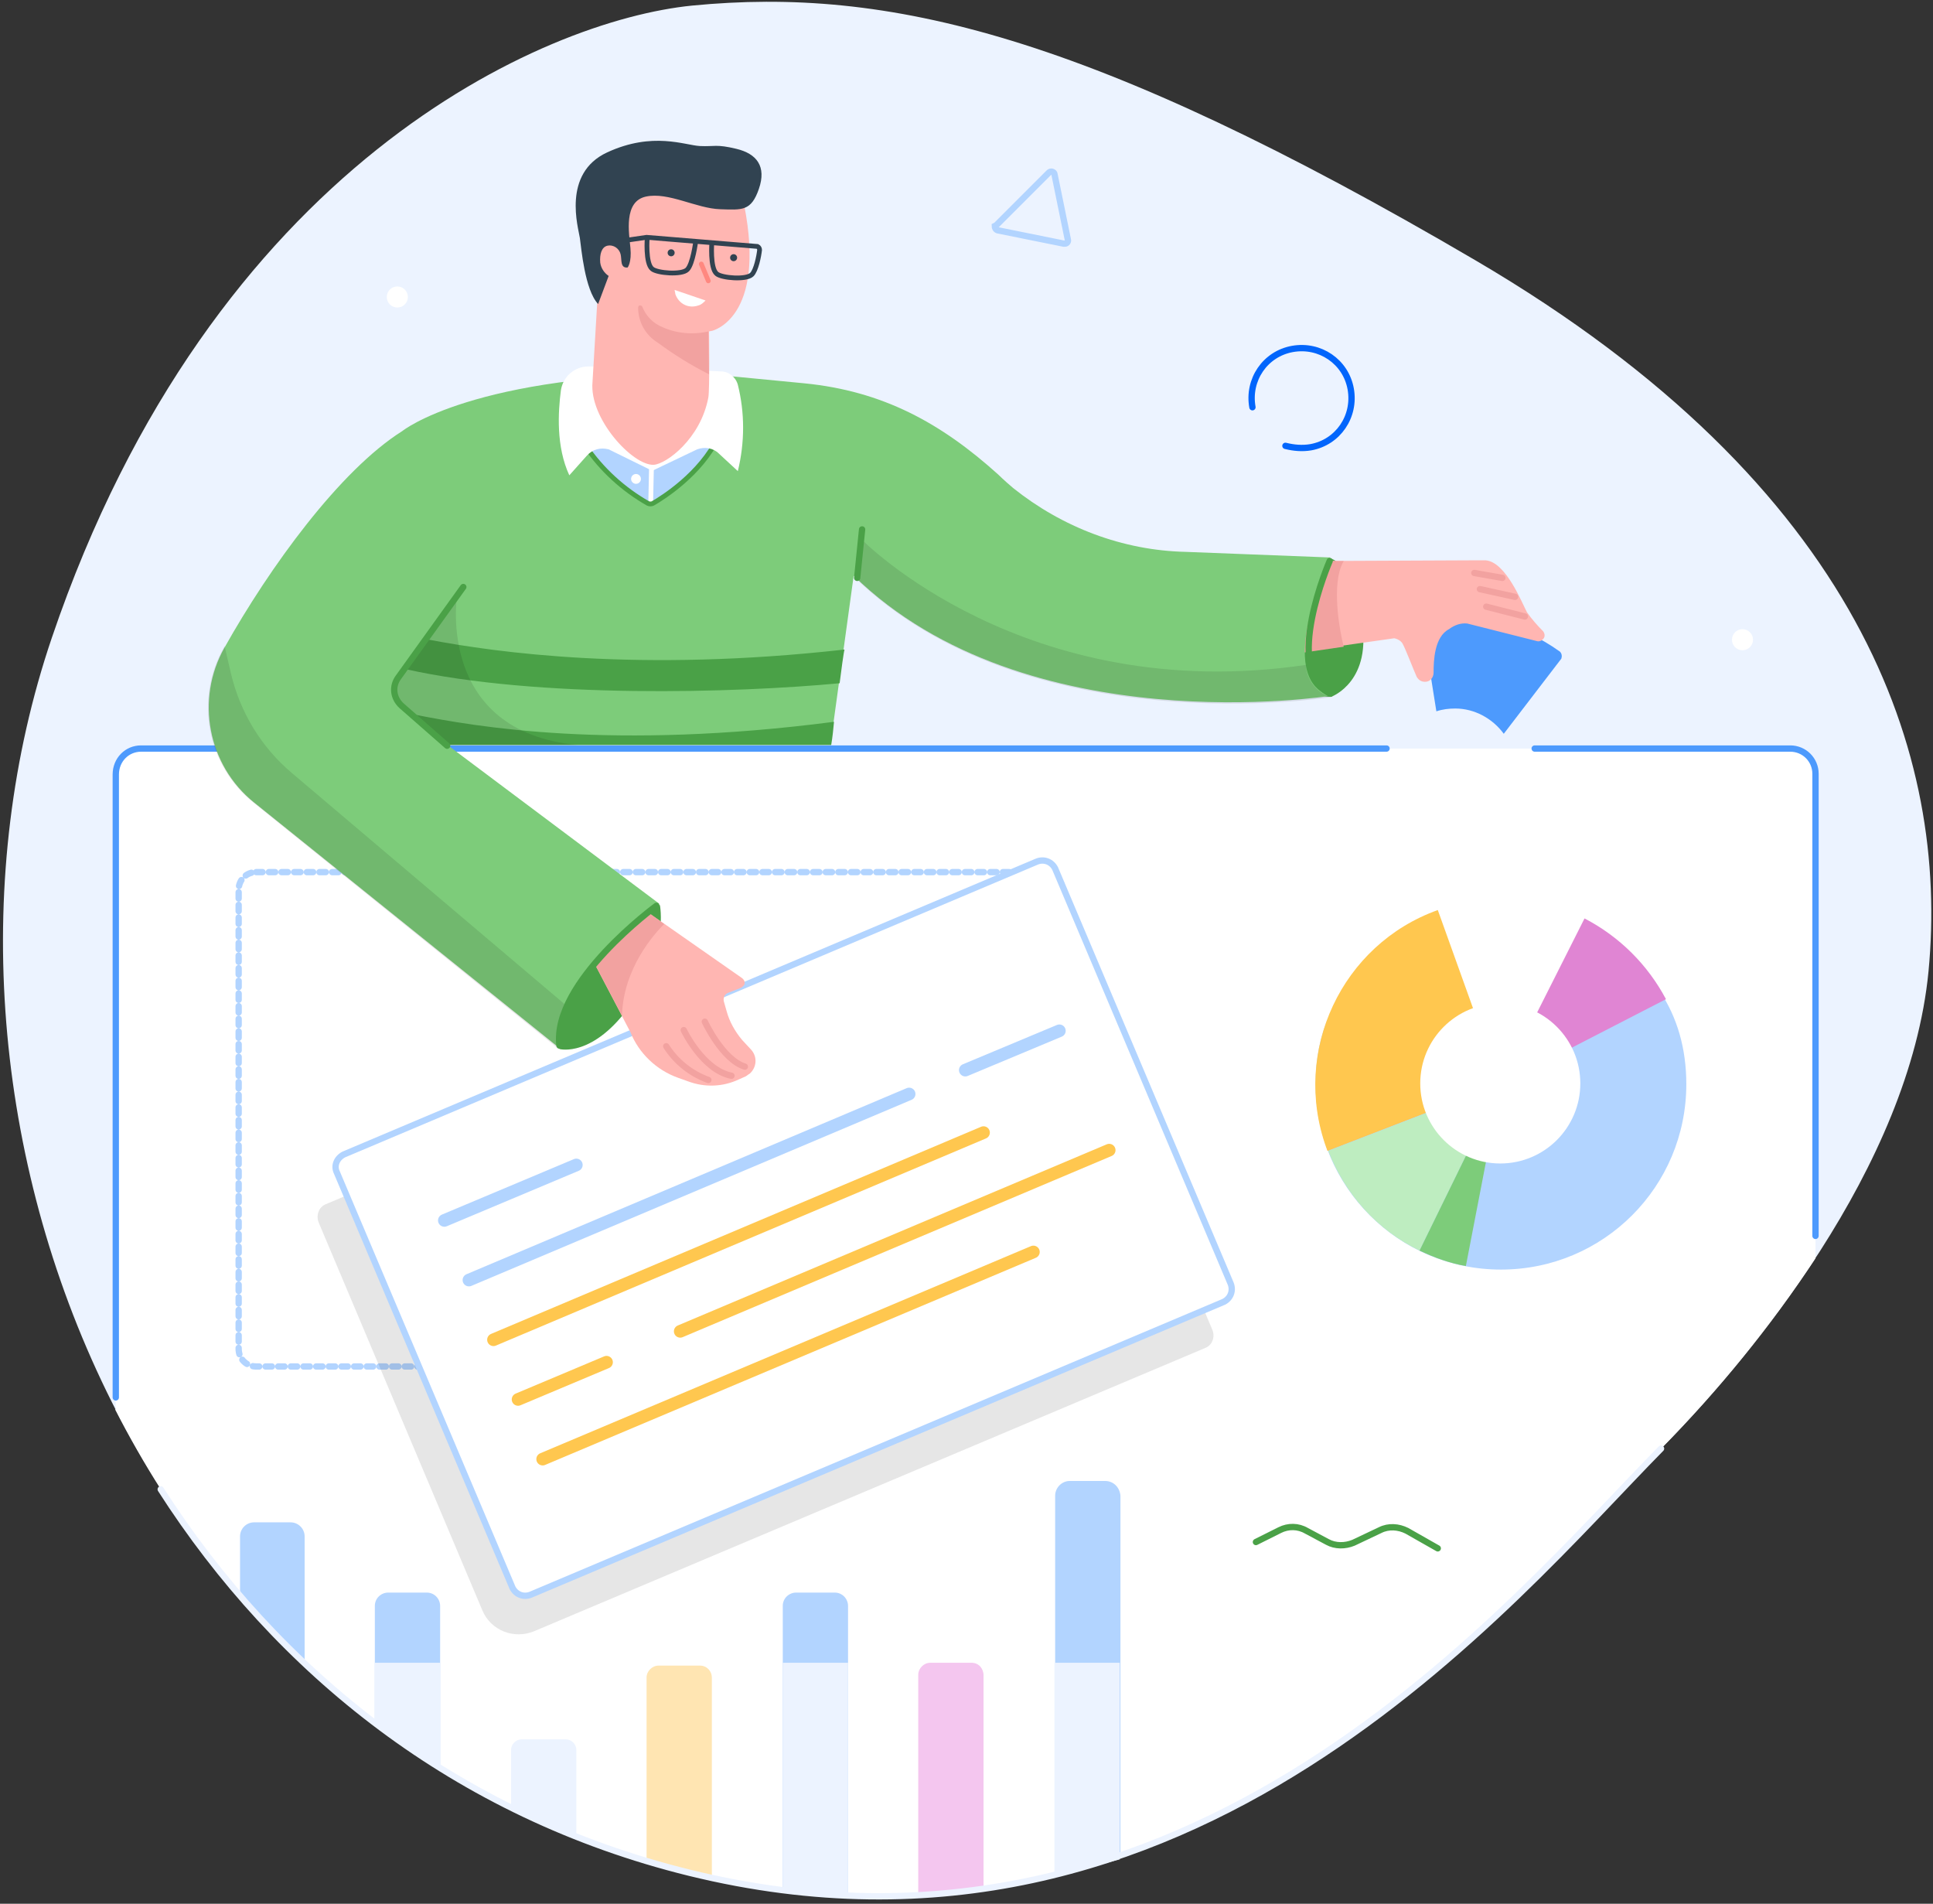 <svg width="391" height="385" viewBox="0 0 391 385" fill="none" xmlns="http://www.w3.org/2000/svg">
<rect x="0" y="0" width="391" height="385" fill="#333333" stroke="none"/>
<g clip-path="url(#clip0_200_100)">
<path d="M140.013 1.128C179.493 -2.707 220.25 6.808 298.499 52.678C376.748 98.548 394.215 153.081 390.097 196.395C386.263 236.158 353.742 274.928 335.99 292.963C305.6 323.78 241.126 403.875 139.445 378.739C26.829 350.904 -22.023 224.655 10.498 128.939C43.019 33.223 110.049 4.11 140.013 1.128Z" fill="#ECF3FF"/>
<path d="M253.338 82.357C252.343 76.819 255.894 71.564 261.432 70.57C266.971 69.576 272.225 73.126 273.219 78.665C274.213 84.203 270.663 89.458 265.125 90.452C263.42 90.736 261.716 90.594 260.012 90.168" stroke="#0265FC" stroke-width="1.278" stroke-miterlimit="10" stroke-linecap="round"/>
<path d="M201.646 45.432L212.155 34.923C212.439 34.639 212.865 34.639 213.149 34.923C213.291 35.065 213.291 35.207 213.291 35.207L215.989 48.414C216.131 48.84 215.847 49.266 215.421 49.266C215.279 49.266 215.279 49.266 215.137 49.266L201.788 46.568C201.362 46.426 201.22 46 201.22 45.716C201.504 45.574 201.504 45.574 201.646 45.432Z" stroke="#B2D4FF" stroke-width="1.278" stroke-miterlimit="10"/>
<path d="M23.275 285.017C45.997 329.467 85.334 365.396 139.441 378.745C241.122 403.739 305.596 323.786 335.986 292.97C347.631 281.183 358.14 268.259 367.229 254.484V156.496C367.229 153.655 364.957 151.383 362.116 151.383H28.529C25.689 151.383 23.417 153.655 23.417 156.638V285.017H23.275Z" fill="white"/>
<path d="M51.825 176.373H211.305C213.293 176.373 214.855 177.935 214.855 179.924V272.8C214.855 274.788 213.293 276.35 211.305 276.35H51.825C49.837 276.35 48.275 274.788 48.275 272.8V179.924C48.275 177.935 49.837 176.373 51.825 176.373Z" fill="white"/>
<path d="M280.463 151.383H28.533C25.693 151.383 23.421 153.655 23.421 156.638V282.603" stroke="#4D9AFD" stroke-width="1.278" stroke-miterlimit="10" stroke-linecap="round"/>
<path d="M367.235 249.94V156.496C367.235 153.655 364.963 151.383 362.123 151.383H310.43" stroke="#4D9AFD" stroke-width="1.278" stroke-miterlimit="10" stroke-linecap="round"/>
<path d="M51.825 176.373H211.305C213.293 176.373 214.855 177.935 214.855 179.924V272.8C214.855 274.788 213.293 276.35 211.305 276.35H51.825C49.837 276.35 48.275 274.788 48.275 272.8V179.924C48.275 177.935 49.837 176.373 51.825 176.373Z" stroke="#B2D4FF" stroke-width="1.278" stroke-miterlimit="10" stroke-linecap="round" stroke-dasharray="1.28 1.28"/>
<path d="M61.619 336.274V310.712C61.619 309.15 60.341 307.872 58.779 307.872H51.394C49.832 307.872 48.554 309.15 48.554 310.712V322.499C52.531 327.327 56.933 332.014 61.619 336.274Z" fill="#B2D4FF"/>
<path d="M86.33 322.078H78.519C77.099 322.078 75.821 323.214 75.821 324.777V348.493C80.081 351.759 84.484 354.741 89.028 357.581V324.777C89.028 323.356 87.892 322.078 86.33 322.078Z" fill="#B2D4FF"/>
<path d="M89.028 336.272H75.821V348.485C80.081 351.751 84.484 354.734 89.028 357.574V336.272Z" fill="#ECF3FF"/>
<path d="M114.454 351.755H105.507C104.371 351.755 103.377 352.749 103.377 353.885V365.53C107.637 367.661 112.04 369.649 116.584 371.353V353.885C116.584 352.749 115.59 351.755 114.454 351.755Z" fill="#ECF3FF"/>
<path d="M168.842 322.078H161.031C159.611 322.078 158.333 323.214 158.333 324.777V382.292C162.877 382.86 167.138 383.286 171.54 383.428V324.777C171.54 323.356 170.404 322.078 168.842 322.078Z" fill="#B2D4FF"/>
<path d="M171.54 336.272H158.333V382.284C162.877 382.852 167.138 383.278 171.54 383.42V336.272Z" fill="#ECF3FF"/>
<path d="M196.533 336.272H188.154C186.876 336.272 185.74 337.408 185.74 338.686V383.278C190.284 382.994 194.687 382.568 198.947 382V338.828C198.947 337.408 197.953 336.272 196.533 336.272Z" fill="#F4C6EF"/>
<path d="M223.515 299.502H216.414C214.71 299.502 213.432 300.922 213.432 302.484V379.171C217.977 378.034 222.379 376.756 226.639 375.336V302.484C226.497 300.78 225.219 299.502 223.515 299.502Z" fill="#B2D4FF"/>
<path d="M213.292 336.272V379.16C217.837 378.308 222.239 377.171 226.5 376.035V336.272H213.292Z" fill="#ECF3FF"/>
<path d="M141.577 336.844H133.198C131.92 336.844 130.784 337.98 130.784 339.258V376.323C133.624 377.175 136.464 378.027 139.446 378.737C141.009 379.163 142.429 379.447 143.991 379.731V339.258C143.991 337.98 142.997 336.844 141.577 336.844Z" fill="#FFE5B2"/>
<path opacity="0.1" d="M65.882 243.542L206.332 184.181C207.752 183.613 209.456 184.181 210.024 185.743L245.243 268.962C245.811 270.382 245.243 272.086 243.681 272.654L108.059 329.885C103.941 331.589 99.254 329.743 97.55 325.625L64.461 247.234C63.893 245.814 64.461 244.11 65.882 243.542Z" fill="black"/>
<path d="M69.292 233.605L209.742 174.244C211.162 173.676 212.724 174.244 213.434 175.664L248.937 259.594C249.505 261.014 248.937 262.576 247.517 263.286L107.067 322.647C105.647 323.215 104.085 322.647 103.375 321.227L67.871 237.298C67.303 235.878 67.871 234.173 69.292 233.605Z" fill="white"/>
<path d="M69.575 233.463L209.741 174.244C211.161 173.676 212.724 174.244 213.434 175.664L248.937 259.594C249.505 261.014 248.937 262.576 247.517 263.286L107.35 322.505C105.93 323.073 104.368 322.505 103.658 321.085L68.155 237.156C67.445 235.736 68.155 234.173 69.575 233.463Z" stroke="#B2D4FF" stroke-width="1.278" stroke-miterlimit="10"/>
<path d="M89.881 246.813L116.58 235.594" stroke="#B2D4FF" stroke-width="2.556" stroke-miterlimit="10" stroke-linecap="round"/>
<path d="M195.256 216.416L214.286 208.463" stroke="#B2D4FF" stroke-width="2.556" stroke-miterlimit="10" stroke-linecap="round"/>
<path d="M94.854 258.874L183.896 221.241" stroke="#B2D4FF" stroke-width="2.556" stroke-miterlimit="10" stroke-linecap="round"/>
<path d="M99.82 270.946L198.945 229.052" stroke="#FFC74F" stroke-width="2.556" stroke-miterlimit="10" stroke-linecap="round"/>
<path d="M137.594 269.242L224.364 232.602" stroke="#FFC74F" stroke-width="2.556" stroke-miterlimit="10" stroke-linecap="round"/>
<path d="M104.793 283.016L122.687 275.489" stroke="#FFC74F" stroke-width="2.556" stroke-miterlimit="10" stroke-linecap="round"/>
<path d="M109.766 295.085L209.033 253.191" stroke="#FFC74F" stroke-width="2.556" stroke-miterlimit="10" stroke-linecap="round"/>
<path d="M254.045 311.852L258.873 309.438C260.577 308.586 262.566 308.586 264.27 309.58L268.53 311.852C270.092 312.704 272.08 312.704 273.785 311.994L279.181 309.438C280.885 308.586 282.873 308.728 284.578 309.58L290.826 313.13" stroke="#4AA147" stroke-width="1.278" stroke-miterlimit="10" stroke-linecap="round"/>
<path d="M321.503 188.305L303.609 219.264L289.834 187.595C275.349 192.85 266.118 202.932 266.118 219.264C266.118 239.998 282.876 256.755 303.609 256.755C324.343 256.755 341.101 239.998 341.101 219.264C341.101 204.637 333.574 194.412 321.503 188.305Z" fill="#B2D4FF"/>
<path d="M303.613 219.255L336.986 202.072C333.293 195.113 327.613 189.433 320.512 185.74L303.613 219.255Z" fill="#E085D3"/>
<path d="M290.833 184.045C271.377 191.004 261.294 212.59 268.253 232.045C268.395 232.329 268.395 232.613 268.537 232.755L303.472 219.264L290.833 184.045Z" fill="#FFC74F"/>
<path d="M303.612 219.26L268.677 232.751C272.086 241.556 278.618 248.798 287.139 252.917L303.612 219.26Z" fill="#BEEDC0"/>
<path d="M303.612 219.26L287.139 252.917C290.121 254.337 293.245 255.473 296.511 256.041L303.612 219.26Z" fill="#7DCC7A"/>
<path d="M335.99 292.96C305.599 323.777 241.125 403.73 139.445 378.735C92.154 367.09 56.083 337.978 32.509 301.197" stroke="#ECF3FF" stroke-width="1.278" stroke-miterlimit="10" stroke-linecap="round"/>
<path d="M352.465 131.505C353.642 131.505 354.595 130.551 354.595 129.374C354.595 128.198 353.642 127.244 352.465 127.244C351.289 127.244 350.335 128.198 350.335 129.374C350.335 130.551 351.289 131.505 352.465 131.505Z" fill="white"/>
<path d="M303.471 235.298C312.412 235.298 319.661 228.049 319.661 219.108C319.661 210.167 312.412 202.919 303.471 202.919C294.53 202.919 287.282 210.167 287.282 219.108C287.282 228.049 294.53 235.298 303.471 235.298Z" fill="white"/>
<path d="M315.537 131.784C307.443 125.962 297.36 123.547 287.561 125.11L290.543 143.855C291.821 143.429 293.1 143.287 294.378 143.287C298.212 143.287 301.904 145.275 304.176 148.4L315.821 133.204C315.964 132.778 315.964 132.21 315.537 131.784Z" fill="#4D9AFD"/>
<path d="M269.382 140.869C269.382 140.869 277.761 137.745 275.347 125.106C272.932 112.467 268.672 112.893 268.672 112.893L256.601 121.84L259.725 137.177C259.867 137.319 267.252 141.437 269.382 140.869Z" fill="#4AA147"/>
<path d="M266.548 113.459L298.217 113.317C298.927 113.317 299.637 113.317 300.489 113.317C304.607 113.601 307.874 121.979 308.868 123.825C309.862 125.246 310.998 126.524 312.134 127.66C312.56 128.228 312.56 128.938 311.992 129.364C311.708 129.648 311.282 129.79 310.856 129.648L296.797 126.098C295.519 125.956 294.24 126.382 293.104 127.234C290.122 128.796 289.98 133.624 289.98 136.039C289.98 137.033 289.27 137.885 288.276 137.885C287.566 137.885 286.998 137.601 286.572 136.891C285.862 135.328 284.3 131.21 283.732 130.216C283.447 129.648 282.737 129.222 282.027 129.08L257.033 132.63L266.548 113.459Z" fill="#FFB6B2"/>
<path d="M271.803 130.788C271.093 128.09 269.105 118.007 271.803 113.463H266.265L264.56 116.303L258.17 132.776L271.803 130.788Z" fill="#F2A2A0"/>
<path d="M113.175 212.154C113.175 212.154 119.992 214 127.661 203.065C135.329 192.13 133.483 183.041 133.483 183.041L119.14 188.296C119.14 188.154 108.205 201.077 113.175 212.154Z" fill="#4AA147"/>
<path d="M130.787 184.318L150.101 197.809C150.669 198.235 150.811 198.945 150.385 199.371C150.243 199.513 150.101 199.655 149.817 199.797L147.261 200.791C146.55 201.075 146.266 201.785 146.408 202.495L146.976 204.483C147.545 206.614 148.681 208.602 150.101 210.306L151.947 212.294C153.225 213.714 153.083 215.844 151.663 217.122C151.379 217.265 151.095 217.549 150.811 217.691L149.533 218.259C146.266 219.821 142.574 219.963 139.166 218.685L137.178 217.975C132.775 216.412 129.225 213.004 127.521 208.744L119.994 194.401L130.787 184.318Z" fill="#FFB6B2"/>
<path d="M142.567 206.622C142.567 206.622 146.118 214.291 150.662 215.711" stroke="#F2A2A0" stroke-width="1.278" stroke-miterlimit="10" stroke-linecap="round"/>
<path d="M138.306 208.324C138.306 208.324 142.14 216.418 147.963 217.555" stroke="#F2A2A0" stroke-width="1.278" stroke-miterlimit="10" stroke-linecap="round"/>
<path d="M134.759 211.588C136.747 214.712 139.729 217.126 143.28 218.405" stroke="#F2A2A0" stroke-width="1.278" stroke-miterlimit="10" stroke-linecap="round"/>
<path d="M130.788 184.318L120.137 194.543L125.817 205.335C126.101 195.679 132.492 188.72 134.338 186.874L130.788 184.318Z" fill="#F2A2A0"/>
<path d="M142.148 75.536L162.739 77.524C178.503 79.086 190.29 85.477 201.935 95.986C201.935 95.986 203.071 97.122 204.917 98.684C214.858 106.636 227.071 111.323 239.852 111.607L269.107 112.743C269.107 112.743 257.462 137.169 269.107 140.719C269.107 140.719 207.615 150.518 172.68 116.435L167.994 150.518H90.313L133.343 182.755C133.343 182.755 111.473 199.655 113.035 211.868L51.402 162.305C42.029 154.779 39.473 141.429 45.437 130.921C54.526 114.731 68.727 95.133 81.366 87.181C81.366 87.181 95.71 75.536 142.148 75.536Z" fill="#7DCC7A"/>
<path d="M169.837 138.176C170.121 135.904 170.689 131.644 170.831 131.36C129.222 136.046 100.251 131.928 86.76 129.372C85.624 130.508 82.784 132.922 82.074 135.336C108.914 141.301 148.678 140.165 169.837 138.176Z" fill="#4AA147"/>
<path d="M90.736 150.662H168.133C168.417 148.958 168.559 147.538 168.701 145.976C123.825 151.798 96.275 146.97 84.062 144.556C83.92 146.686 88.18 149.1 90.736 150.662Z" fill="#4AA147"/>
<path opacity="0.1" d="M269.102 141.001C266.262 140.007 264.274 137.451 264.132 134.469C207.185 142.847 174.238 109.049 174.238 109.049L173.102 117.001C208.179 150.658 269.102 141.001 269.102 141.001Z" fill="black"/>
<path opacity="0.1" d="M92.439 120.563C92.439 120.563 88.179 147.971 116.865 150.67H90.309C90.309 150.67 79.232 141.723 79.516 139.735C79.8 137.746 84.203 130.504 86.049 129.084C87.895 127.664 92.439 120.563 92.439 120.563Z" fill="black"/>
<path d="M90.448 150.81L81.217 142.715C79.513 141.153 79.229 138.738 80.649 136.892L93.714 118.715" stroke="#4AA147" stroke-width="1.278" stroke-miterlimit="10" stroke-linecap="round"/>
<path opacity="0.1" d="M59.066 156.352C52.817 151.098 48.557 143.997 46.711 136.186L45.433 130.648L45.291 130.932C39.326 141.441 41.882 154.79 51.255 162.317L113.031 212.163C112.746 209.181 113.457 206.199 114.877 203.642L59.066 156.352Z" fill="black"/>
<path d="M173.388 116.866L174.382 107.067" stroke="#4AA147" stroke-width="1.278" stroke-miterlimit="10" stroke-linecap="round"/>
<path d="M308.439 124.678L300.628 122.69" stroke="#F2A2A0" stroke-width="1.278" stroke-miterlimit="10" stroke-linecap="round"/>
<path d="M306.452 120.702L299.351 119.14" stroke="#F2A2A0" stroke-width="1.278" stroke-miterlimit="10" stroke-linecap="round"/>
<path d="M303.898 116.87L298.218 115.876" stroke="#F2A2A0" stroke-width="1.278" stroke-miterlimit="10" stroke-linecap="round"/>
<path d="M268.962 113.463C268.962 113.463 259.305 135.617 269.104 140.303" stroke="#4AA147" stroke-width="1.278" stroke-miterlimit="10" stroke-linecap="round"/>
<path d="M132.77 183.188C132.77 183.188 111.61 198.667 113.172 211.448" stroke="#4AA147" stroke-width="1.278" stroke-miterlimit="10" stroke-linecap="round"/>
<path d="M118.425 90.164C121.833 95.134 126.377 99.111 131.49 102.093C131.49 102.093 141.147 96.98 145.123 88.46L118.425 90.164Z" fill="#B2D4FF"/>
<path d="M131.777 94.576L131.635 101.108" stroke="white" stroke-width="0.966" stroke-miterlimit="10" stroke-linecap="round"/>
<path d="M118.425 90.164C121.691 94.992 126.093 98.969 131.064 101.809C131.348 101.951 131.774 101.951 132.058 101.809C134.046 100.673 141.715 95.844 145.265 88.46L118.425 90.164Z" stroke="#4AA147" stroke-width="0.966" stroke-miterlimit="10" stroke-linecap="round"/>
<path d="M131.208 74.113H118.995C116.296 74.113 113.882 76.101 113.456 78.942C112.888 83.344 112.462 90.302 115.16 96.125L118.711 92.149C119.847 90.871 121.409 90.445 123.113 90.871L131.776 95.131L131.208 74.113Z" fill="white"/>
<path d="M133.199 74.545L145.838 75.113C147.401 75.113 148.821 76.249 149.247 77.811C150.667 83.492 150.667 89.457 149.247 95.279L145.412 91.729C144.276 90.593 142.572 90.309 141.01 90.877L131.495 95.421L133.199 74.545Z" fill="white"/>
<path d="M150.527 41.457L127.947 35.209L119.426 48.558L120.846 60.487L119.852 77.244C119.142 84.629 127.947 94.144 132.207 94.002C134.763 93.86 141.722 88.747 143.284 80.369C143.568 78.948 143.426 67.019 143.426 67.019L144.136 66.877C143.994 66.877 155.071 64.463 150.527 41.457Z" fill="#FFB6B2"/>
<path d="M120.986 61.486L123.117 55.805C122.264 55.237 121.554 54.243 121.412 53.107C121.27 51.403 121.696 49.983 122.833 49.699C124.111 49.414 125.247 50.267 125.531 51.403C125.815 52.539 125.389 54.243 126.951 54.101C126.951 54.101 127.803 53.107 127.519 50.124C127.235 47.142 126.099 40.752 130.643 39.758C135.188 38.764 140.868 42.172 145.697 42.314C150.099 42.456 151.945 42.74 153.507 38.196C155.069 33.651 153.081 31.095 148.963 30.101C144.844 29.107 144.56 29.675 141.578 29.533C138.596 29.391 132.063 26.55 122.833 30.811C113.602 35.071 117.01 46.148 117.294 48.136C117.578 50.124 118.288 58.645 120.986 61.486Z" fill="#314351"/>
<path d="M143.28 67.029C140.156 67.739 136.889 67.455 134.049 66.177C132.203 65.467 130.641 63.904 129.931 62.058C129.789 61.774 129.647 61.774 129.363 61.774C129.221 61.774 129.079 62.058 129.079 62.2C129.079 65.041 130.499 67.739 133.055 69.301C136.321 71.715 139.73 73.845 143.422 75.692L143.28 67.029Z" fill="#F2A2A0"/>
<path d="M135.755 51.833C136.147 51.833 136.465 51.515 136.465 51.123C136.465 50.731 136.147 50.413 135.755 50.413C135.363 50.413 135.045 50.731 135.045 51.123C135.045 51.515 135.363 51.833 135.755 51.833Z" fill="#314351"/>
<path d="M148.393 52.824C148.785 52.824 149.103 52.506 149.103 52.113C149.103 51.721 148.785 51.403 148.393 51.403C148.001 51.403 147.683 51.721 147.683 52.113C147.683 52.506 148.001 52.824 148.393 52.824Z" fill="#314351"/>
<path d="M130.923 47.993C130.923 47.993 130.497 53.247 131.917 54.383C132.911 55.236 137.882 55.662 139.018 54.526C140.154 53.389 140.722 48.845 140.722 48.845" stroke="#314351" stroke-width="0.966" stroke-miterlimit="10"/>
<path d="M143.99 48.987C143.99 48.987 143.564 54.242 144.984 55.378C145.978 56.23 150.948 56.656 152.084 55.52C152.936 54.667 153.504 51.827 153.646 50.549C153.646 50.265 153.504 49.981 153.22 49.839L130.782 47.993L124.96 48.845" stroke="#314351" stroke-width="0.966" stroke-miterlimit="10"/>
<path d="M141.856 53.391L143.276 56.799" stroke="#FF8880" stroke-width="0.966" stroke-miterlimit="10" stroke-linecap="round"/>
<path d="M136.464 58.636C136.464 58.92 136.606 59.205 136.606 59.489C137.316 61.477 139.305 62.471 141.293 61.761C141.861 61.619 142.287 61.193 142.713 60.767L136.464 58.636Z" fill="white"/>
<path d="M128.65 97.847C129.199 97.847 129.644 97.402 129.644 96.853C129.644 96.304 129.199 95.859 128.65 95.859C128.101 95.859 127.656 96.304 127.656 96.853C127.656 97.402 128.101 97.847 128.65 97.847Z" fill="white"/>
<path d="M80.368 62.192C81.544 62.192 82.498 61.238 82.498 60.062C82.498 58.885 81.544 57.932 80.368 57.932C79.191 57.932 78.237 58.885 78.237 60.062C78.237 61.238 79.191 62.192 80.368 62.192Z" fill="white"/>
</g>
<defs>
<clipPath id="clip0_200_100">
<rect width="390.25" height="383.717" fill="white" transform="translate(0.558 0.42)"/>
</clipPath>
</defs>
</svg>

